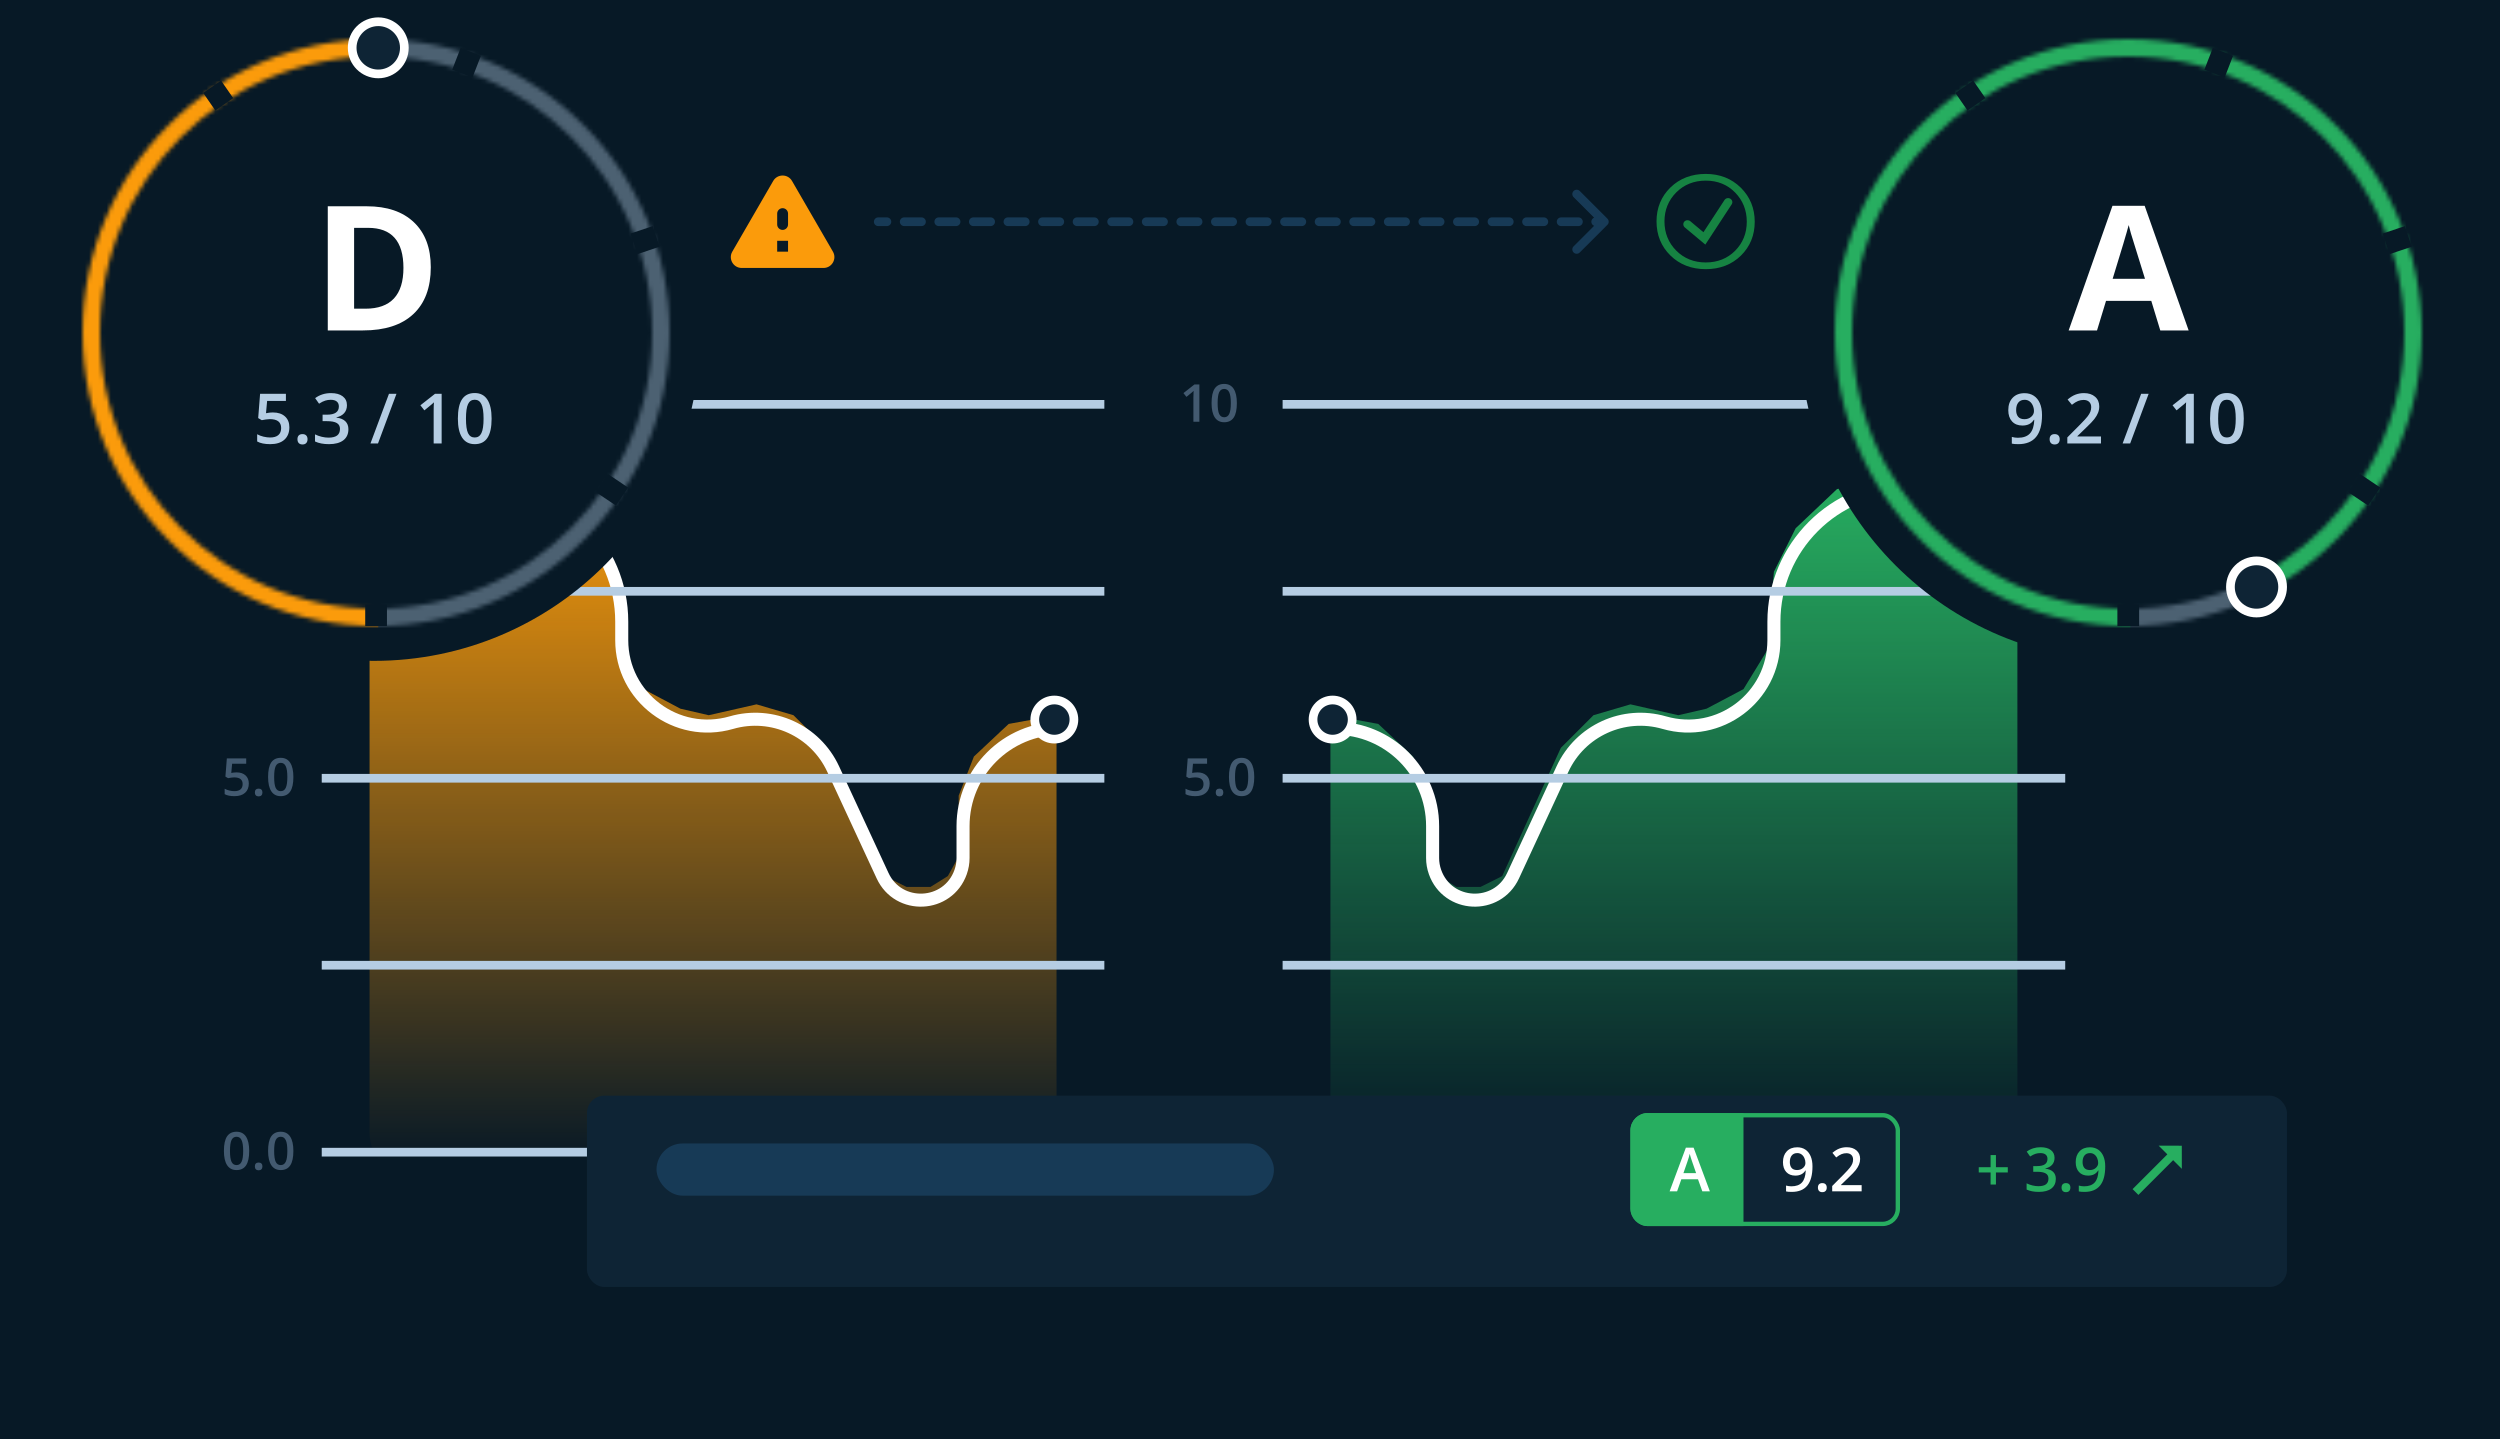 <svg width="575" height="331" viewBox="0 0 575 331" fill="none" xmlns="http://www.w3.org/2000/svg">
<rect width="575" height="331" fill="#071926"/>
<path d="M232 166.5L243 164.5V260.5C243 266.023 238.523 270.5 233 270.5H176.5H95C89.477 270.5 85 266.023 85 260.5V109H114.5L126.5 112.5L136 121.5L141 131.5L142.5 149.5L148 158.5L156.5 163L163 164.5L174 162L182.5 164.5L190 172L203.5 201.5L208.5 204H214L218 201.5L220.5 197V183L224 174L232 166.5Z" fill="url(#paint0_linear)"/>
<g filter="url(#filter0_d)">
<path d="M243 164.5V164.5C230.574 164.5 220.5 174.574 220.5 187V194.333C220.5 195.436 220.312 196.531 219.943 197.572V197.572C217.041 205.768 205.652 206.301 201.996 198.412L190.623 173.87C186.525 165.028 176.588 160.499 167.226 163.206V163.206C154.601 166.856 142 157.383 142 144.24V140V140C142 122.879 128.121 109 111 109H85" stroke="white" stroke-width="3"/>
</g>
<circle r="4.5" transform="matrix(-1 0 0 1 242.5 165.5)" fill="#0E2435" stroke="white" stroke-width="2"/>
<circle r="4.5" transform="matrix(-1 0 0 1 85.5 109.5)" fill="#0E2435" stroke="white" stroke-width="2"/>
<g style="mix-blend-mode:overlay">
<line x1="254" y1="93" x2="74" y2="93" stroke="#B5CDE3" stroke-width="2"/>
</g>
<g style="mix-blend-mode:overlay">
<line x1="254" y1="265" x2="74" y2="265" stroke="#B5CDE3" stroke-width="2"/>
</g>
<g style="mix-blend-mode:overlay">
<line x1="254" y1="179" x2="74" y2="179" stroke="#B5CDE3" stroke-width="2"/>
</g>
<g style="mix-blend-mode:overlay">
<line x1="254" y1="136" x2="74" y2="136" stroke="#B5CDE3" stroke-width="2"/>
</g>
<g style="mix-blend-mode:overlay">
<line x1="254" y1="222" x2="74" y2="222" stroke="#B5CDE3" stroke-width="2"/>
</g>
<path d="M58.859 97H57.482V91.469C57.482 90.809 57.498 90.285 57.529 89.898C57.44 89.992 57.328 90.096 57.195 90.209C57.066 90.322 56.629 90.682 55.883 91.287L55.191 90.414L57.711 88.434H58.859V97ZM67.478 92.717C67.478 94.205 67.238 95.311 66.758 96.033C66.281 96.756 65.551 97.117 64.566 97.117C63.613 97.117 62.891 96.744 62.398 95.998C61.906 95.252 61.66 94.158 61.66 92.717C61.66 91.205 61.898 90.092 62.375 89.377C62.855 88.658 63.586 88.299 64.566 88.299C65.523 88.299 66.248 88.674 66.74 89.424C67.232 90.174 67.478 91.272 67.478 92.717ZM63.055 92.717C63.055 93.885 63.174 94.719 63.412 95.219C63.654 95.719 64.039 95.969 64.566 95.969C65.094 95.969 65.478 95.715 65.721 95.207C65.967 94.699 66.09 93.869 66.09 92.717C66.09 91.568 65.967 90.738 65.721 90.227C65.478 89.711 65.094 89.453 64.566 89.453C64.039 89.453 63.654 89.705 63.412 90.209C63.174 90.713 63.055 91.549 63.055 92.717Z" fill="#435A70"/>
<path d="M54.418 177.65C55.281 177.65 55.965 177.879 56.469 178.336C56.973 178.793 57.225 179.416 57.225 180.205C57.225 181.119 56.938 181.834 56.363 182.35C55.793 182.861 54.98 183.117 53.926 183.117C52.969 183.117 52.217 182.963 51.67 182.654V181.406C51.986 181.586 52.35 181.725 52.76 181.822C53.17 181.92 53.551 181.969 53.902 181.969C54.523 181.969 54.996 181.83 55.32 181.553C55.645 181.275 55.807 180.869 55.807 180.334C55.807 179.311 55.154 178.799 53.85 178.799C53.666 178.799 53.44 178.818 53.17 178.857C52.9 178.893 52.664 178.934 52.461 178.98L51.846 178.617L52.174 174.434H56.627V175.658H53.387L53.193 177.779C53.33 177.756 53.496 177.729 53.691 177.697C53.891 177.666 54.133 177.65 54.418 177.65ZM58.619 182.268C58.619 181.982 58.693 181.764 58.842 181.611C58.99 181.459 59.205 181.383 59.486 181.383C59.772 181.383 59.988 181.463 60.137 181.623C60.285 181.779 60.359 181.994 60.359 182.268C60.359 182.545 60.283 182.766 60.131 182.93C59.982 183.09 59.768 183.17 59.486 183.17C59.205 183.17 58.99 183.09 58.842 182.93C58.693 182.77 58.619 182.549 58.619 182.268ZM67.478 178.717C67.478 180.205 67.238 181.311 66.758 182.033C66.281 182.756 65.551 183.117 64.566 183.117C63.613 183.117 62.891 182.744 62.398 181.998C61.906 181.252 61.66 180.158 61.66 178.717C61.66 177.205 61.898 176.092 62.375 175.377C62.855 174.658 63.586 174.299 64.566 174.299C65.523 174.299 66.248 174.674 66.74 175.424C67.232 176.174 67.478 177.271 67.478 178.717ZM63.055 178.717C63.055 179.885 63.174 180.719 63.412 181.219C63.654 181.719 64.039 181.969 64.566 181.969C65.094 181.969 65.478 181.715 65.721 181.207C65.967 180.699 66.09 179.869 66.09 178.717C66.09 177.568 65.967 176.738 65.721 176.227C65.478 175.711 65.094 175.453 64.566 175.453C64.039 175.453 63.654 175.705 63.412 176.209C63.174 176.713 63.055 177.549 63.055 178.717Z" fill="#435A70"/>
<path d="M57.318 264.717C57.318 266.205 57.078 267.311 56.598 268.033C56.121 268.756 55.391 269.117 54.406 269.117C53.453 269.117 52.73 268.744 52.238 267.998C51.746 267.252 51.5 266.158 51.5 264.717C51.5 263.205 51.738 262.092 52.215 261.377C52.695 260.658 53.426 260.299 54.406 260.299C55.363 260.299 56.088 260.674 56.58 261.424C57.072 262.174 57.318 263.271 57.318 264.717ZM52.895 264.717C52.895 265.885 53.014 266.719 53.252 267.219C53.494 267.719 53.879 267.969 54.406 267.969C54.934 267.969 55.318 267.715 55.56 267.207C55.807 266.699 55.93 265.869 55.93 264.717C55.93 263.568 55.807 262.738 55.56 262.227C55.318 261.711 54.934 261.453 54.406 261.453C53.879 261.453 53.494 261.705 53.252 262.209C53.014 262.713 52.895 263.549 52.895 264.717ZM58.619 268.268C58.619 267.982 58.693 267.764 58.842 267.611C58.99 267.459 59.205 267.383 59.486 267.383C59.772 267.383 59.988 267.463 60.137 267.623C60.285 267.779 60.359 267.994 60.359 268.268C60.359 268.545 60.283 268.766 60.131 268.93C59.982 269.09 59.768 269.17 59.486 269.17C59.205 269.17 58.99 269.09 58.842 268.93C58.693 268.77 58.619 268.549 58.619 268.268ZM67.478 264.717C67.478 266.205 67.238 267.311 66.758 268.033C66.281 268.756 65.551 269.117 64.566 269.117C63.613 269.117 62.891 268.744 62.398 267.998C61.906 267.252 61.66 266.158 61.66 264.717C61.66 263.205 61.898 262.092 62.375 261.377C62.855 260.658 63.586 260.299 64.566 260.299C65.523 260.299 66.248 260.674 66.74 261.424C67.232 262.174 67.478 263.271 67.478 264.717ZM63.055 264.717C63.055 265.885 63.174 266.719 63.412 267.219C63.654 267.719 64.039 267.969 64.566 267.969C65.094 267.969 65.478 267.715 65.721 267.207C65.967 266.699 66.09 265.869 66.09 264.717C66.09 263.568 65.967 262.738 65.721 262.227C65.478 261.711 65.094 261.453 64.566 261.453C64.039 261.453 63.654 261.705 63.412 262.209C63.174 262.713 63.055 263.549 63.055 264.717Z" fill="#435A70"/>
<path d="M317 166.5L306 164.5V260.5C306 266.023 310.477 270.5 316 270.5H372.5H454C459.523 270.5 464 266.023 464 260.5V109H434.5L422.5 112.5L413 121.5L408 131.5L406.5 149.5L401 158.5L392.5 163L386 164.5L375 162L366.5 164.5L359 172L345.5 201.5L340.5 204H335L331 201.5L328.5 197V183L325 174L317 166.5Z" fill="url(#paint1_linear)"/>
<g filter="url(#filter1_d)">
<path d="M306 164.5V164.5C318.426 164.5 328.5 174.574 328.5 187V194.333C328.5 195.436 328.688 196.531 329.057 197.572V197.572C331.959 205.768 343.348 206.301 347.004 198.412L358.377 173.87C362.475 165.028 372.412 160.499 381.774 163.206V163.206C394.399 166.856 407 157.383 407 144.24V140V140C407 122.879 420.879 109 438 109H464" stroke="white" stroke-width="3"/>
</g>
<circle cx="306.5" cy="165.5" r="4.5" fill="#0E2435" stroke="white" stroke-width="2"/>
<circle cx="463.5" cy="109.5" r="4.5" fill="#0E2435" stroke="white" stroke-width="2"/>
<g style="mix-blend-mode:overlay">
<line y1="-1" x2="180" y2="-1" transform="matrix(1 0 0 -1 295 92)" stroke="#B5CDE3" stroke-width="2"/>
</g>
<g style="mix-blend-mode:overlay">
<line y1="-1" x2="180" y2="-1" transform="matrix(1 0 0 -1 295 264)" stroke="#435A70" stroke-width="2"/>
</g>
<g style="mix-blend-mode:overlay">
<line y1="-1" x2="180" y2="-1" transform="matrix(1 0 0 -1 295 178)" stroke="#B5CDE3" stroke-width="2"/>
</g>
<g style="mix-blend-mode:overlay">
<line y1="-1" x2="180" y2="-1" transform="matrix(1 0 0 -1 295 135)" stroke="#B5CDE3" stroke-width="2"/>
</g>
<g style="mix-blend-mode:overlay">
<line y1="-1" x2="180" y2="-1" transform="matrix(1 0 0 -1 295 221)" stroke="#B5CDE3" stroke-width="2"/>
</g>
<path d="M275.859 97H274.482V91.469C274.482 90.809 274.498 90.285 274.529 89.898C274.439 89.992 274.328 90.096 274.195 90.209C274.066 90.322 273.629 90.682 272.883 91.287L272.191 90.414L274.711 88.434H275.859V97ZM284.479 92.717C284.479 94.205 284.238 95.311 283.758 96.033C283.281 96.756 282.551 97.117 281.566 97.117C280.613 97.117 279.891 96.744 279.398 95.998C278.906 95.252 278.66 94.158 278.66 92.717C278.66 91.205 278.898 90.092 279.375 89.377C279.855 88.658 280.586 88.299 281.566 88.299C282.523 88.299 283.248 88.674 283.74 89.424C284.232 90.174 284.479 91.272 284.479 92.717ZM280.055 92.717C280.055 93.885 280.174 94.719 280.412 95.219C280.654 95.719 281.039 95.969 281.566 95.969C282.094 95.969 282.479 95.715 282.721 95.207C282.967 94.699 283.09 93.869 283.09 92.717C283.09 91.568 282.967 90.738 282.721 90.227C282.479 89.711 282.094 89.453 281.566 89.453C281.039 89.453 280.654 89.705 280.412 90.209C280.174 90.713 280.055 91.549 280.055 92.717Z" fill="#435A70"/>
<path d="M275.418 177.65C276.281 177.65 276.965 177.879 277.469 178.336C277.973 178.793 278.225 179.416 278.225 180.205C278.225 181.119 277.938 181.834 277.363 182.35C276.793 182.861 275.98 183.117 274.926 183.117C273.969 183.117 273.217 182.963 272.67 182.654V181.406C272.986 181.586 273.35 181.725 273.76 181.822C274.17 181.92 274.551 181.969 274.902 181.969C275.523 181.969 275.996 181.83 276.32 181.553C276.645 181.275 276.807 180.869 276.807 180.334C276.807 179.311 276.154 178.799 274.85 178.799C274.666 178.799 274.439 178.818 274.17 178.857C273.9 178.893 273.664 178.934 273.461 178.98L272.846 178.617L273.174 174.434H277.627V175.658H274.387L274.193 177.779C274.33 177.756 274.496 177.729 274.691 177.697C274.891 177.666 275.133 177.65 275.418 177.65ZM279.619 182.268C279.619 181.982 279.693 181.764 279.842 181.611C279.99 181.459 280.205 181.383 280.486 181.383C280.771 181.383 280.988 181.463 281.137 181.623C281.285 181.779 281.359 181.994 281.359 182.268C281.359 182.545 281.283 182.766 281.131 182.93C280.982 183.09 280.768 183.17 280.486 183.17C280.205 183.17 279.99 183.09 279.842 182.93C279.693 182.77 279.619 182.549 279.619 182.268ZM288.479 178.717C288.479 180.205 288.238 181.311 287.758 182.033C287.281 182.756 286.551 183.117 285.566 183.117C284.613 183.117 283.891 182.744 283.398 181.998C282.906 181.252 282.66 180.158 282.66 178.717C282.66 177.205 282.898 176.092 283.375 175.377C283.855 174.658 284.586 174.299 285.566 174.299C286.523 174.299 287.248 174.674 287.74 175.424C288.232 176.174 288.479 177.271 288.479 178.717ZM284.055 178.717C284.055 179.885 284.174 180.719 284.412 181.219C284.654 181.719 285.039 181.969 285.566 181.969C286.094 181.969 286.479 181.715 286.721 181.207C286.967 180.699 287.09 179.869 287.09 178.717C287.09 177.568 286.967 176.738 286.721 176.227C286.479 175.711 286.094 175.453 285.566 175.453C285.039 175.453 284.654 175.705 284.412 176.209C284.174 176.713 284.055 177.549 284.055 178.717Z" fill="#435A70"/>
<path d="M491.682 264.717C491.682 266.205 491.922 267.311 492.402 268.033C492.879 268.756 493.609 269.117 494.594 269.117C495.547 269.117 496.27 268.744 496.762 267.998C497.254 267.252 497.5 266.158 497.5 264.717C497.5 263.205 497.262 262.092 496.785 261.377C496.305 260.658 495.574 260.299 494.594 260.299C493.637 260.299 492.912 260.674 492.42 261.424C491.928 262.174 491.682 263.271 491.682 264.717ZM496.105 264.717C496.105 265.885 495.986 266.719 495.748 267.219C495.506 267.719 495.121 267.969 494.594 267.969C494.066 267.969 493.682 267.715 493.439 267.207C493.193 266.699 493.07 265.869 493.07 264.717C493.07 263.568 493.193 262.738 493.439 262.227C493.682 261.711 494.066 261.453 494.594 261.453C495.121 261.453 495.506 261.705 495.748 262.209C495.986 262.713 496.105 263.549 496.105 264.717ZM490.381 268.268C490.381 267.982 490.307 267.764 490.158 267.611C490.01 267.459 489.795 267.383 489.514 267.383C489.229 267.383 489.012 267.463 488.863 267.623C488.715 267.779 488.641 267.994 488.641 268.268C488.641 268.545 488.717 268.766 488.869 268.93C489.018 269.09 489.232 269.17 489.514 269.17C489.795 269.17 490.01 269.09 490.158 268.93C490.307 268.77 490.381 268.549 490.381 268.268ZM481.521 264.717C481.521 266.205 481.762 267.311 482.242 268.033C482.719 268.756 483.449 269.117 484.434 269.117C485.387 269.117 486.109 268.744 486.602 267.998C487.094 267.252 487.34 266.158 487.34 264.717C487.34 263.205 487.102 262.092 486.625 261.377C486.145 260.658 485.414 260.299 484.434 260.299C483.477 260.299 482.752 260.674 482.26 261.424C481.768 262.174 481.521 263.271 481.521 264.717ZM485.945 264.717C485.945 265.885 485.826 266.719 485.588 267.219C485.346 267.719 484.961 267.969 484.434 267.969C483.906 267.969 483.521 267.715 483.279 267.207C483.033 266.699 482.91 265.869 482.91 264.717C482.91 263.568 483.033 262.738 483.279 262.227C483.521 261.711 483.906 261.453 484.434 261.453C484.961 261.453 485.346 261.705 485.588 262.209C485.826 262.713 485.945 263.549 485.945 264.717Z" fill="#435A70"/>
<g filter="url(#filter2_d)">
<rect x="135" y="247" width="391" height="44" rx="4" fill="#0E2435"/>
</g>
<rect x="151" y="263" width="142" height="12" rx="6" fill="#173A56"/>
<rect x="375.5" y="256.5" width="61" height="25" rx="3.5" stroke="#27AE60"/>
<path d="M379 256.5H400.5V281.5H379C377.067 281.5 375.5 279.933 375.5 278V260C375.5 258.067 377.067 256.5 379 256.5Z" fill="#27AE60" stroke="#27AE60"/>
<path d="M391.532 274L390.534 271.225H386.712L385.735 274H384.012L387.751 263.965H389.529L393.268 274H391.532ZM390.103 269.816L389.166 267.096C389.098 266.913 389.002 266.626 388.879 266.234C388.761 265.842 388.679 265.555 388.633 265.373C388.51 265.934 388.33 266.547 388.093 267.212L387.191 269.816H390.103Z" fill="white"/>
<path d="M416.87 268.271C416.87 270.24 416.474 271.71 415.681 272.681C414.888 273.651 413.694 274.137 412.099 274.137C411.493 274.137 411.057 274.1 410.793 274.027V272.681C411.199 272.795 411.607 272.852 412.017 272.852C413.101 272.852 413.91 272.56 414.443 271.977C414.977 271.393 415.268 270.477 415.318 269.229H415.236C414.968 269.639 414.642 269.935 414.259 270.117C413.881 270.299 413.436 270.391 412.926 270.391C412.042 270.391 411.347 270.115 410.841 269.563C410.335 269.012 410.082 268.256 410.082 267.294C410.082 266.25 410.374 265.421 410.957 264.806C411.545 264.186 412.345 263.876 413.357 263.876C414.067 263.876 414.687 264.049 415.216 264.396C415.745 264.742 416.152 265.245 416.44 265.906C416.727 266.562 416.87 267.351 416.87 268.271ZM413.384 265.209C412.828 265.209 412.402 265.391 412.106 265.756C411.809 266.116 411.661 266.624 411.661 267.28C411.661 267.85 411.798 268.299 412.071 268.627C412.349 268.951 412.769 269.112 413.329 269.112C413.871 269.112 414.327 268.951 414.696 268.627C415.066 268.303 415.25 267.925 415.25 267.492C415.25 267.087 415.17 266.708 415.011 266.357C414.856 266.002 414.637 265.722 414.355 265.517C414.072 265.312 413.748 265.209 413.384 265.209ZM418.121 273.146C418.121 272.813 418.208 272.558 418.381 272.38C418.554 272.202 418.805 272.113 419.133 272.113C419.466 272.113 419.719 272.207 419.892 272.394C420.065 272.576 420.152 272.826 420.152 273.146C420.152 273.469 420.063 273.727 419.885 273.918C419.712 274.105 419.461 274.198 419.133 274.198C418.805 274.198 418.554 274.105 418.381 273.918C418.208 273.731 418.121 273.474 418.121 273.146ZM428.177 274H421.403V272.783L423.98 270.192C424.741 269.413 425.245 268.862 425.491 268.538C425.742 268.21 425.924 267.902 426.038 267.615C426.152 267.328 426.209 267.021 426.209 266.692C426.209 266.241 426.072 265.886 425.798 265.626C425.53 265.366 425.156 265.236 424.677 265.236C424.295 265.236 423.923 265.307 423.563 265.448C423.208 265.59 422.795 265.845 422.326 266.214L421.458 265.154C422.014 264.685 422.554 264.352 423.078 264.156C423.602 263.96 424.16 263.862 424.753 263.862C425.682 263.862 426.427 264.106 426.988 264.594C427.548 265.077 427.829 265.729 427.829 266.549C427.829 267 427.747 267.428 427.583 267.834C427.423 268.24 427.175 268.659 426.838 269.092C426.505 269.52 425.949 270.101 425.17 270.835L423.433 272.517V272.585H428.177V274Z" fill="white"/>
<path d="M457.834 269.673H455.113V268.456H457.834V265.667H459.064V268.456H461.792V269.673H459.064V272.448H457.834V269.673ZM472.545 266.303C472.545 266.936 472.361 267.465 471.992 267.889C471.622 268.308 471.103 268.59 470.433 268.736V268.791C471.235 268.891 471.837 269.142 472.238 269.543C472.639 269.939 472.839 270.468 472.839 271.129C472.839 272.09 472.5 272.833 471.821 273.357C471.142 273.877 470.175 274.137 468.922 274.137C467.815 274.137 466.881 273.957 466.119 273.597V272.168C466.543 272.378 466.992 272.539 467.466 272.653C467.94 272.767 468.396 272.824 468.833 272.824C469.608 272.824 470.187 272.681 470.57 272.394C470.952 272.106 471.144 271.662 471.144 271.061C471.144 270.527 470.932 270.135 470.508 269.885C470.084 269.634 469.419 269.509 468.512 269.509H467.644V268.203H468.526C470.121 268.203 470.918 267.652 470.918 266.549C470.918 266.12 470.779 265.79 470.501 265.558C470.223 265.325 469.813 265.209 469.271 265.209C468.893 265.209 468.528 265.264 468.177 265.373C467.826 265.478 467.411 265.685 466.933 265.995L466.147 264.874C467.063 264.2 468.127 263.862 469.339 263.862C470.346 263.862 471.133 264.079 471.698 264.512C472.263 264.945 472.545 265.542 472.545 266.303ZM474.159 273.146C474.159 272.813 474.245 272.558 474.419 272.38C474.592 272.202 474.842 272.113 475.171 272.113C475.503 272.113 475.756 272.207 475.929 272.394C476.103 272.576 476.189 272.826 476.189 273.146C476.189 273.469 476.1 273.727 475.923 273.918C475.749 274.105 475.499 274.198 475.171 274.198C474.842 274.198 474.592 274.105 474.419 273.918C474.245 273.731 474.159 273.474 474.159 273.146ZM484.201 268.271C484.201 270.24 483.805 271.71 483.012 272.681C482.219 273.651 481.025 274.137 479.43 274.137C478.823 274.137 478.388 274.1 478.124 274.027V272.681C478.53 272.795 478.937 272.852 479.348 272.852C480.432 272.852 481.241 272.56 481.774 271.977C482.308 271.393 482.599 270.477 482.649 269.229H482.567C482.298 269.639 481.973 269.935 481.59 270.117C481.212 270.299 480.767 270.391 480.257 270.391C479.373 270.391 478.678 270.115 478.172 269.563C477.666 269.012 477.413 268.256 477.413 267.294C477.413 266.25 477.705 265.421 478.288 264.806C478.876 264.186 479.676 263.876 480.687 263.876C481.398 263.876 482.018 264.049 482.547 264.396C483.075 264.742 483.483 265.245 483.77 265.906C484.058 266.562 484.201 267.351 484.201 268.271ZM480.715 265.209C480.159 265.209 479.733 265.391 479.436 265.756C479.14 266.116 478.992 266.624 478.992 267.28C478.992 267.85 479.129 268.299 479.402 268.627C479.68 268.951 480.1 269.112 480.66 269.112C481.202 269.112 481.658 268.951 482.027 268.627C482.396 268.303 482.581 267.925 482.581 267.492C482.581 267.087 482.501 266.708 482.342 266.357C482.187 266.002 481.968 265.722 481.685 265.517C481.403 265.312 481.079 265.209 480.715 265.209Z" fill="#27AE60"/>
<path d="M498.491 265.502L490.497 273.497L491.828 274.828L499.823 266.834L501.82 268.831L501.813 263.512L496.494 263.506L498.491 265.502V265.502Z" fill="#27AE60"/>
<circle cx="489" cy="77" r="75" fill="#071926"/>
<mask id="mask0" mask-type="alpha" maskUnits="userSpaceOnUse" x="422" y="9" width="135" height="135">
<path fill-rule="evenodd" clip-rule="evenodd" d="M557 76.5C557 113.779 526.779 144 489.5 144C452.221 144 422 113.779 422 76.5C422 39.221 452.221 9 489.5 9C526.779 9 557 39.221 557 76.5ZM489.5 140C524.57 140 553 111.57 553 76.5C553 41.43 524.57 13 489.5 13C454.43 13 426 41.43 426 76.5C426 111.57 454.43 140 489.5 140Z" fill="#F9FAFB"/>
</mask>
<g mask="url(#mask0)">
<path opacity="0.4" d="M489 3.5H561V150.5H489H418V3.5H451H489Z" fill="#B5CDE3"/>
<path d="M434.5 127L422 116L413.5 81.5L422 43.5L448 13.5L490 3L532 11.5L555.5 40L562.5 79.5L557.5 116L524.5 147L490 79.5V147H471L452.5 139L434.5 127Z" fill="#27AE60"/>
</g>
<path d="M496.866 76L494.795 69.203H484.385L482.315 76H475.791L485.87 47.328H493.272L503.389 76H496.866ZM493.35 64.125C491.436 57.966 490.355 54.483 490.108 53.676C489.873 52.868 489.704 52.23 489.6 51.762C489.17 53.428 487.94 57.55 485.909 64.125H493.35Z" fill="white"/>
<path d="M469.664 95.453C469.664 97.703 469.211 99.383 468.305 100.492C467.398 101.602 466.034 102.156 464.211 102.156C463.518 102.156 463.021 102.115 462.719 102.031V100.492C463.182 100.622 463.648 100.688 464.117 100.688C465.357 100.688 466.281 100.354 466.891 99.688C467.5 99.021 467.833 97.974 467.891 96.547H467.797C467.49 97.016 467.117 97.354 466.68 97.562C466.247 97.771 465.74 97.875 465.156 97.875C464.146 97.875 463.352 97.56 462.773 96.93C462.195 96.299 461.906 95.435 461.906 94.336C461.906 93.143 462.24 92.195 462.906 91.492C463.578 90.784 464.492 90.43 465.648 90.43C466.461 90.43 467.169 90.628 467.773 91.023C468.378 91.419 468.844 91.995 469.172 92.75C469.5 93.5 469.664 94.401 469.664 95.453ZM465.68 91.953C465.044 91.953 464.557 92.162 464.219 92.578C463.88 92.99 463.711 93.57 463.711 94.32C463.711 94.971 463.867 95.484 464.18 95.859C464.497 96.229 464.977 96.414 465.617 96.414C466.237 96.414 466.758 96.229 467.18 95.859C467.602 95.49 467.812 95.057 467.812 94.562C467.812 94.099 467.721 93.667 467.539 93.266C467.362 92.859 467.112 92.539 466.789 92.305C466.466 92.07 466.096 91.953 465.68 91.953ZM471.414 101.023C471.414 100.643 471.513 100.352 471.711 100.148C471.909 99.945 472.195 99.844 472.57 99.844C472.951 99.844 473.24 99.951 473.438 100.164C473.635 100.372 473.734 100.659 473.734 101.023C473.734 101.393 473.633 101.688 473.43 101.906C473.232 102.12 472.945 102.227 472.57 102.227C472.195 102.227 471.909 102.12 471.711 101.906C471.513 101.693 471.414 101.398 471.414 101.023ZM483.227 102H475.484V100.609L478.43 97.648C479.299 96.758 479.875 96.128 480.156 95.758C480.443 95.383 480.651 95.031 480.781 94.703C480.911 94.375 480.977 94.023 480.977 93.648C480.977 93.133 480.82 92.727 480.508 92.43C480.201 92.133 479.773 91.984 479.227 91.984C478.789 91.984 478.365 92.065 477.953 92.227C477.547 92.388 477.076 92.68 476.539 93.102L475.547 91.891C476.182 91.354 476.799 90.974 477.398 90.75C477.997 90.526 478.635 90.414 479.312 90.414C480.375 90.414 481.227 90.693 481.867 91.25C482.508 91.802 482.828 92.547 482.828 93.484C482.828 94 482.734 94.49 482.547 94.953C482.365 95.417 482.081 95.896 481.695 96.391C481.315 96.88 480.68 97.544 479.789 98.383L477.805 100.305V100.383H483.227V102ZM494.188 90.578L489.938 102H488.203L492.461 90.578H494.188ZM504.578 102H502.742V94.625C502.742 93.745 502.763 93.047 502.805 92.531C502.685 92.656 502.536 92.794 502.359 92.945C502.188 93.096 501.604 93.576 500.609 94.383L499.688 93.219L503.047 90.578H504.578V102ZM516.07 96.289C516.07 98.273 515.75 99.747 515.109 100.711C514.474 101.674 513.5 102.156 512.188 102.156C510.917 102.156 509.953 101.659 509.297 100.664C508.641 99.669 508.312 98.211 508.312 96.289C508.312 94.273 508.63 92.789 509.266 91.836C509.906 90.878 510.88 90.398 512.188 90.398C513.464 90.398 514.43 90.898 515.086 91.898C515.742 92.898 516.07 94.362 516.07 96.289ZM510.172 96.289C510.172 97.846 510.331 98.958 510.648 99.625C510.971 100.292 511.484 100.625 512.188 100.625C512.891 100.625 513.404 100.286 513.727 99.609C514.055 98.932 514.219 97.826 514.219 96.289C514.219 94.758 514.055 93.651 513.727 92.969C513.404 92.281 512.891 91.938 512.188 91.938C511.484 91.938 510.971 92.273 510.648 92.945C510.331 93.617 510.172 94.732 510.172 96.289Z" fill="#B5CDE3"/>
<rect x="492" y="139" width="5" height="5" transform="rotate(90 492 139)" fill="#071926"/>
<rect width="5.638" height="5" transform="matrix(-0.83 -0.558 -0.558 0.83 547.469 112.146)" fill="#071926"/>
<circle cx="519" cy="135" r="6" fill="#0E2435" stroke="white" stroke-width="2"/>
<path fill-rule="evenodd" clip-rule="evenodd" d="M452.533 25.423L449.725 21.367L453.836 18.521L456.644 22.576L452.533 25.423Z" fill="#071926"/>
<path fill-rule="evenodd" clip-rule="evenodd" d="M513.618 12.812L511.66 17.847L507 16.035L508.958 11L513.618 12.812Z" fill="#071926"/>
<path fill-rule="evenodd" clip-rule="evenodd" d="M554.713 56.739L549.593 58.46L548 53.721L553.121 52L554.713 56.739Z" fill="#071926"/>
<circle cx="86" cy="77" r="75" fill="#071926"/>
<mask id="mask1" mask-type="alpha" maskUnits="userSpaceOnUse" x="19" y="9" width="135" height="135">
<path fill-rule="evenodd" clip-rule="evenodd" d="M154 76.5C154 113.779 123.779 144 86.5 144C49.221 144 19 113.779 19 76.5C19 39.221 49.221 9 86.5 9C123.779 9 154 39.221 154 76.5ZM86.5 140C121.57 140 150 111.57 150 76.5C150 41.43 121.57 13 86.5 13C51.43 13 23 41.43 23 76.5C23 111.57 51.43 140 86.5 140Z" fill="#F9FAFB"/>
</mask>
<g mask="url(#mask1)">
<path opacity="0.4" d="M86 3.5H158V150.5H86H15V3.5H48H86Z" fill="#B5CDE3"/>
<path d="M19 116L31.5 127L49.5 139L68 147H87V79.5V-0.5H72L59.5 3.5L45 13.5L19 43.5L10.5 81.5L19 116Z" fill="#FB9B0B"/>
</g>
<path d="M99.081 61.449C99.081 66.15 97.739 69.75 95.057 72.25C92.388 74.75 88.527 76 83.475 76H75.389V47.445H84.354C89.015 47.445 92.635 48.676 95.213 51.137C97.791 53.598 99.081 57.035 99.081 61.449ZM92.791 61.605C92.791 55.473 90.083 52.406 84.666 52.406H81.444V71H84.041C89.875 71 92.791 67.868 92.791 61.605Z" fill="white"/>
<path d="M62.812 94.867C63.964 94.867 64.875 95.172 65.547 95.781C66.219 96.391 66.555 97.221 66.555 98.273C66.555 99.492 66.172 100.445 65.406 101.133C64.646 101.815 63.562 102.156 62.156 102.156C60.88 102.156 59.878 101.951 59.148 101.539V99.875C59.57 100.115 60.055 100.299 60.602 100.43C61.148 100.56 61.656 100.625 62.125 100.625C62.953 100.625 63.583 100.44 64.016 100.07C64.448 99.701 64.664 99.159 64.664 98.445C64.664 97.081 63.794 96.398 62.055 96.398C61.81 96.398 61.508 96.424 61.148 96.477C60.789 96.523 60.474 96.578 60.203 96.641L59.383 96.156L59.82 90.578H65.758V92.211H61.438L61.18 95.039C61.362 95.008 61.583 94.971 61.844 94.93C62.109 94.888 62.432 94.867 62.812 94.867ZM68.414 101.023C68.414 100.643 68.513 100.352 68.711 100.148C68.909 99.945 69.195 99.844 69.57 99.844C69.951 99.844 70.24 99.951 70.438 100.164C70.635 100.372 70.734 100.659 70.734 101.023C70.734 101.393 70.633 101.688 70.43 101.906C70.232 102.12 69.945 102.227 69.57 102.227C69.195 102.227 68.909 102.12 68.711 101.906C68.513 101.693 68.414 101.398 68.414 101.023ZM79.797 93.203C79.797 93.927 79.586 94.531 79.164 95.016C78.742 95.495 78.148 95.818 77.383 95.984V96.047C78.299 96.162 78.987 96.448 79.445 96.906C79.904 97.359 80.133 97.963 80.133 98.719C80.133 99.818 79.745 100.667 78.969 101.266C78.193 101.859 77.088 102.156 75.656 102.156C74.391 102.156 73.323 101.951 72.453 101.539V99.906C72.938 100.146 73.451 100.331 73.992 100.461C74.534 100.591 75.055 100.656 75.555 100.656C76.44 100.656 77.102 100.492 77.539 100.164C77.977 99.836 78.195 99.328 78.195 98.641C78.195 98.031 77.953 97.583 77.469 97.297C76.984 97.01 76.224 96.867 75.188 96.867H74.195V95.375H75.203C77.026 95.375 77.938 94.745 77.938 93.484C77.938 92.995 77.779 92.617 77.461 92.352C77.143 92.086 76.674 91.953 76.055 91.953C75.622 91.953 75.206 92.016 74.805 92.141C74.404 92.26 73.93 92.497 73.383 92.852L72.484 91.57C73.531 90.799 74.747 90.414 76.133 90.414C77.284 90.414 78.182 90.662 78.828 91.156C79.474 91.651 79.797 92.333 79.797 93.203ZM91.188 90.578L86.938 102H85.203L89.461 90.578H91.188ZM101.578 102H99.742V94.625C99.742 93.745 99.763 93.047 99.805 92.531C99.685 92.656 99.537 92.794 99.359 92.945C99.188 93.096 98.604 93.576 97.609 94.383L96.688 93.219L100.047 90.578H101.578V102ZM113.07 96.289C113.07 98.273 112.75 99.747 112.109 100.711C111.474 101.674 110.5 102.156 109.188 102.156C107.917 102.156 106.953 101.659 106.297 100.664C105.641 99.669 105.312 98.211 105.312 96.289C105.312 94.273 105.63 92.789 106.266 91.836C106.906 90.878 107.88 90.398 109.188 90.398C110.464 90.398 111.43 90.898 112.086 91.898C112.742 92.898 113.07 94.362 113.07 96.289ZM107.172 96.289C107.172 97.846 107.331 98.958 107.648 99.625C107.971 100.292 108.484 100.625 109.188 100.625C109.891 100.625 110.404 100.286 110.727 99.609C111.055 98.932 111.219 97.826 111.219 96.289C111.219 94.758 111.055 93.651 110.727 92.969C110.404 92.281 109.891 91.938 109.188 91.938C108.484 91.938 107.971 92.273 107.648 92.945C107.331 93.617 107.172 94.732 107.172 96.289Z" fill="#B5CDE3"/>
<rect x="89" y="139" width="5" height="5" transform="rotate(90 89 139)" fill="#071926"/>
<rect width="5.638" height="5" transform="matrix(-0.83 -0.558 -0.558 0.83 144.469 112.146)" fill="#071926"/>
<circle cx="87" cy="11" r="6" fill="#0E2435" stroke="white" stroke-width="2"/>
<path fill-rule="evenodd" clip-rule="evenodd" d="M49.533 25.423L46.725 21.367L50.836 18.521L53.644 22.576L49.533 25.423Z" fill="#071926"/>
<path fill-rule="evenodd" clip-rule="evenodd" d="M110.618 12.812L108.66 17.847L104 16.035L105.958 11L110.618 12.812Z" fill="#071926"/>
<path fill-rule="evenodd" clip-rule="evenodd" d="M151.713 56.739L146.593 58.46L145 53.721L150.121 52L151.713 56.739Z" fill="#071926"/>
<path d="M202 50C201.448 50 201 50.448 201 51C201 51.552 201.448 52 202 52L202 50ZM369.707 51.707C370.098 51.317 370.098 50.683 369.707 50.293L363.343 43.929C362.953 43.538 362.319 43.538 361.929 43.929C361.538 44.319 361.538 44.953 361.929 45.343L367.586 51L361.929 56.657C361.538 57.047 361.538 57.681 361.929 58.071C362.319 58.462 362.953 58.462 363.343 58.071L369.707 51.707ZM203.988 52C204.54 52 204.988 51.552 204.988 51C204.988 50.448 204.54 50 203.988 50L203.988 52ZM207.964 50C207.412 50 206.964 50.448 206.964 51C206.964 51.552 207.412 52 207.964 52L207.964 50ZM211.94 52C212.493 52 212.94 51.552 212.94 51C212.94 50.448 212.493 50 211.94 50L211.94 52ZM215.917 50C215.364 50 214.917 50.448 214.917 51C214.917 51.552 215.364 52 215.917 52L215.917 50ZM219.893 52C220.445 52 220.893 51.552 220.893 51C220.893 50.448 220.445 50 219.893 50L219.893 52ZM223.869 50C223.317 50 222.869 50.448 222.869 51C222.869 51.552 223.317 52 223.869 52L223.869 50ZM227.845 52C228.398 52 228.845 51.552 228.845 51C228.845 50.448 228.398 50 227.845 50L227.845 52ZM231.821 50C231.269 50 230.821 50.448 230.821 51C230.821 51.552 231.269 52 231.821 52L231.821 50ZM235.798 52C236.35 52 236.798 51.552 236.798 51C236.798 50.448 236.35 50 235.798 50L235.798 52ZM239.774 50C239.222 50 238.774 50.448 238.774 51C238.774 51.552 239.222 52 239.774 52L239.774 50ZM243.75 52C244.302 52 244.75 51.552 244.75 51C244.75 50.448 244.302 50 243.75 50L243.75 52ZM247.726 50C247.174 50 246.726 50.448 246.726 51C246.726 51.552 247.174 52 247.726 52L247.726 50ZM251.702 52C252.255 52 252.702 51.552 252.702 51C252.702 50.448 252.255 50 251.702 50L251.702 52ZM255.679 50C255.126 50 254.679 50.448 254.679 51C254.679 51.552 255.126 52 255.679 52L255.679 50ZM259.655 52C260.207 52 260.655 51.552 260.655 51C260.655 50.448 260.207 50 259.655 50L259.655 52ZM263.631 50C263.079 50 262.631 50.448 262.631 51C262.631 51.552 263.079 52 263.631 52L263.631 50ZM267.607 52C268.159 52 268.607 51.552 268.607 51C268.607 50.448 268.159 50 267.607 50L267.607 52ZM271.583 50C271.031 50 270.583 50.448 270.583 51C270.583 51.552 271.031 52 271.583 52L271.583 50ZM275.56 52C276.112 52 276.56 51.552 276.56 51C276.56 50.448 276.112 50 275.56 50L275.56 52ZM279.536 50C278.983 50 278.536 50.448 278.536 51C278.536 51.552 278.983 52 279.536 52L279.536 50ZM283.512 52C284.064 52 284.512 51.552 284.512 51C284.512 50.448 284.064 50 283.512 50L283.512 52ZM287.488 50C286.936 50 286.488 50.448 286.488 51C286.488 51.552 286.936 52 287.488 52L287.488 50ZM291.464 52C292.017 52 292.464 51.552 292.464 51C292.464 50.448 292.017 50 291.464 50L291.464 52ZM295.44 50C294.888 50 294.44 50.448 294.44 51C294.44 51.552 294.888 52 295.44 52L295.44 50ZM299.417 52C299.969 52 300.417 51.552 300.417 51C300.417 50.448 299.969 50 299.417 50L299.417 52ZM303.393 50C302.841 50 302.393 50.448 302.393 51C302.393 51.552 302.841 52 303.393 52L303.393 50ZM307.369 52C307.921 52 308.369 51.552 308.369 51C308.369 50.448 307.921 50 307.369 50L307.369 52ZM311.345 50C310.793 50 310.345 50.448 310.345 51C310.345 51.552 310.793 52 311.345 52L311.345 50ZM315.321 52C315.874 52 316.321 51.552 316.321 51C316.321 50.448 315.874 50 315.321 50L315.321 52ZM319.298 50C318.745 50 318.298 50.448 318.298 51C318.298 51.552 318.745 52 319.298 52L319.298 50ZM323.274 52C323.826 52 324.274 51.552 324.274 51C324.274 50.448 323.826 50 323.274 50L323.274 52ZM327.25 50C326.698 50 326.25 50.448 326.25 51C326.25 51.552 326.698 52 327.25 52L327.25 50ZM331.226 52C331.778 52 332.226 51.552 332.226 51C332.226 50.448 331.778 50 331.226 50L331.226 52ZM335.202 50C334.65 50 334.202 50.448 334.202 51C334.202 51.552 334.65 52 335.202 52L335.202 50ZM339.179 52C339.731 52 340.179 51.552 340.179 51C340.179 50.448 339.731 50 339.179 50L339.179 52ZM343.155 50C342.602 50 342.155 50.448 342.155 51C342.155 51.552 342.602 52 343.155 52L343.155 50ZM347.131 52C347.683 52 348.131 51.552 348.131 51C348.131 50.448 347.683 50 347.131 50L347.131 52ZM351.107 50C350.555 50 350.107 50.448 350.107 51C350.107 51.552 350.555 52 351.107 52L351.107 50ZM355.083 52C355.636 52 356.083 51.552 356.083 51C356.083 50.448 355.636 50 355.083 50L355.083 52ZM359.06 50C358.507 50 358.06 50.448 358.06 51C358.06 51.552 358.507 52 359.06 52L359.06 50ZM363.036 52C363.588 52 364.036 51.552 364.036 51C364.036 50.448 363.588 50 363.036 50L363.036 52ZM367.012 50C366.46 50 366.012 50.448 366.012 51C366.012 51.552 366.46 52 367.012 52L367.012 50ZM202 52L203.988 52L203.988 50L202 50L202 52ZM207.964 52L211.94 52L211.94 50L207.964 50L207.964 52ZM215.917 52L219.893 52L219.893 50L215.917 50L215.917 52ZM223.869 52L227.845 52L227.845 50L223.869 50L223.869 52ZM231.821 52L235.798 52L235.798 50L231.821 50L231.821 52ZM239.774 52L243.75 52L243.75 50L239.774 50L239.774 52ZM247.726 52L251.702 52L251.702 50L247.726 50L247.726 52ZM255.679 52L259.655 52L259.655 50L255.679 50L255.679 52ZM263.631 52L267.607 52L267.607 50L263.631 50L263.631 52ZM271.583 52L275.56 52L275.56 50L271.583 50L271.583 52ZM279.536 52L283.512 52L283.512 50L279.536 50L279.536 52ZM287.488 52L291.464 52L291.464 50L287.488 50L287.488 52ZM295.44 52L299.417 52L299.417 50L295.44 50L295.44 52ZM303.393 52L307.369 52L307.369 50L303.393 50L303.393 52ZM311.345 52L315.321 52L315.321 50L311.345 50L311.345 52ZM319.298 52L323.274 52L323.274 50L319.298 50L319.298 52ZM327.25 52L331.226 52L331.226 50L327.25 50L327.25 52ZM335.202 52L339.179 52L339.179 50L335.202 50L335.202 52ZM343.155 52L347.131 52L347.131 50L343.155 50L343.155 52ZM351.107 52L355.083 52L355.083 50L351.107 50L351.107 52ZM359.06 52L363.036 52L363.036 50L359.06 50L359.06 52ZM367.012 52L369 52L369 50L367.012 50L367.012 52Z" fill="#173A56"/>
<path d="M397.981 45.711C397.761 45.579 397.501 45.529 397.249 45.585C396.996 45.642 396.782 45.786 396.639 45.999L391.791 53.41L388.765 50.875C388.57 50.712 388.317 50.637 388.058 50.649C387.799 50.668 387.566 50.781 387.397 50.969C387.229 51.157 387.144 51.402 387.164 51.653C387.183 51.904 387.3 52.13 387.494 52.3L392.226 56.259L398.286 47.003C398.422 46.79 398.474 46.539 398.415 46.294C398.357 46.049 398.201 45.849 397.981 45.711Z" fill="#168342"/>
<path d="M400.386 43.169C398.26 41.067 395.544 40 392.316 40C389.05 40 386.315 41.054 384.195 43.125C382.076 45.202 381 47.825 381 50.919C381 54.044 382.076 56.686 384.202 58.77C386.328 60.853 389.056 61.907 392.316 61.907C395.577 61.907 398.299 60.859 400.412 58.788C402.518 56.724 403.588 54.101 403.588 51.001C403.588 47.907 402.512 45.271 400.386 43.169ZM392.329 60.364C389.62 60.364 387.332 59.447 385.537 57.646C383.742 55.839 382.828 53.58 382.828 50.925C382.828 48.296 383.742 46.056 385.537 44.255C387.332 42.46 389.62 41.544 392.329 41.544C395.039 41.544 397.314 42.466 399.083 44.286C400.859 46.106 401.76 48.365 401.76 51.001C401.76 53.636 400.859 55.877 399.083 57.671C397.307 59.454 395.039 60.364 392.329 60.364Z" fill="#168342"/>
<path fill-rule="evenodd" clip-rule="evenodd" d="M170.588 61.63H189.413C191.338 61.63 192.538 59.542 191.575 57.88L182.163 41.617C181.2 39.955 178.8 39.955 177.838 41.617L168.425 57.88C167.463 59.542 168.663 61.63 170.588 61.63ZM180 52.88C179.313 52.88 178.75 52.317 178.75 51.63V49.13C178.75 48.442 179.313 47.88 180 47.88C180.688 47.88 181.25 48.442 181.25 49.13V51.63C181.25 52.317 180.688 52.88 180 52.88ZM178.75 57.88H181.25V55.38H178.75V57.88Z" fill="#FB9B0B"/>
<defs>
<filter id="filter0_d" x="76" y="100.5" width="178" height="118.035" filterUnits="userSpaceOnUse" color-interpolation-filters="sRGB">
<feFlood flood-opacity="0" result="BackgroundImageFix"/>
<feColorMatrix in="SourceAlpha" type="matrix" values="0 0 0 0 0 0 0 0 0 0 0 0 0 0 0 0 0 0 127 0"/>
<feOffset dx="1" dy="3"/>
<feGaussianBlur stdDeviation="5"/>
<feColorMatrix type="matrix" values="0 0 0 0 0.027 0 0 0 0 0.098 0 0 0 0 0.149 0 0 0 0.4 0"/>
<feBlend mode="normal" in2="BackgroundImageFix" result="effect1_dropShadow"/>
<feBlend mode="normal" in="SourceGraphic" in2="effect1_dropShadow" result="shape"/>
</filter>
<filter id="filter1_d" x="297" y="100.5" width="178" height="118.035" filterUnits="userSpaceOnUse" color-interpolation-filters="sRGB">
<feFlood flood-opacity="0" result="BackgroundImageFix"/>
<feColorMatrix in="SourceAlpha" type="matrix" values="0 0 0 0 0 0 0 0 0 0 0 0 0 0 0 0 0 0 127 0"/>
<feOffset dx="1" dy="3"/>
<feGaussianBlur stdDeviation="5"/>
<feColorMatrix type="matrix" values="0 0 0 0 0.027 0 0 0 0 0.098 0 0 0 0 0.149 0 0 0 0.4 0"/>
<feBlend mode="normal" in2="BackgroundImageFix" result="effect1_dropShadow"/>
<feBlend mode="normal" in="SourceGraphic" in2="effect1_dropShadow" result="shape"/>
</filter>
<filter id="filter2_d" x="115" y="232" width="431" height="84" filterUnits="userSpaceOnUse" color-interpolation-filters="sRGB">
<feFlood flood-opacity="0" result="BackgroundImageFix"/>
<feColorMatrix in="SourceAlpha" type="matrix" values="0 0 0 0 0 0 0 0 0 0 0 0 0 0 0 0 0 0 127 0"/>
<feMorphology radius="10" operator="dilate" in="SourceAlpha" result="effect1_dropShadow"/>
<feOffset dy="5"/>
<feGaussianBlur stdDeviation="5"/>
<feColorMatrix type="matrix" values="0 0 0 0 0.02 0 0 0 0 0.075 0 0 0 0 0.115 0 0 0 0.15 0"/>
<feBlend mode="normal" in2="BackgroundImageFix" result="effect1_dropShadow"/>
<feBlend mode="normal" in="SourceGraphic" in2="effect1_dropShadow" result="shape"/>
</filter>
<linearGradient id="paint0_linear" x1="50.743" y1="109" x2="50.743" y2="267" gradientUnits="userSpaceOnUse">
<stop stop-color="#FB9B0B"/>
<stop offset="1" stop-color="#FB9B0B" stop-opacity="0"/>
</linearGradient>
<linearGradient id="paint1_linear" x1="498.257" y1="109" x2="498.257" y2="267" gradientUnits="userSpaceOnUse">
<stop stop-color="#27AE60"/>
<stop offset="1" stop-color="#27AE60" stop-opacity="0"/>
</linearGradient>
</defs>
</svg>
